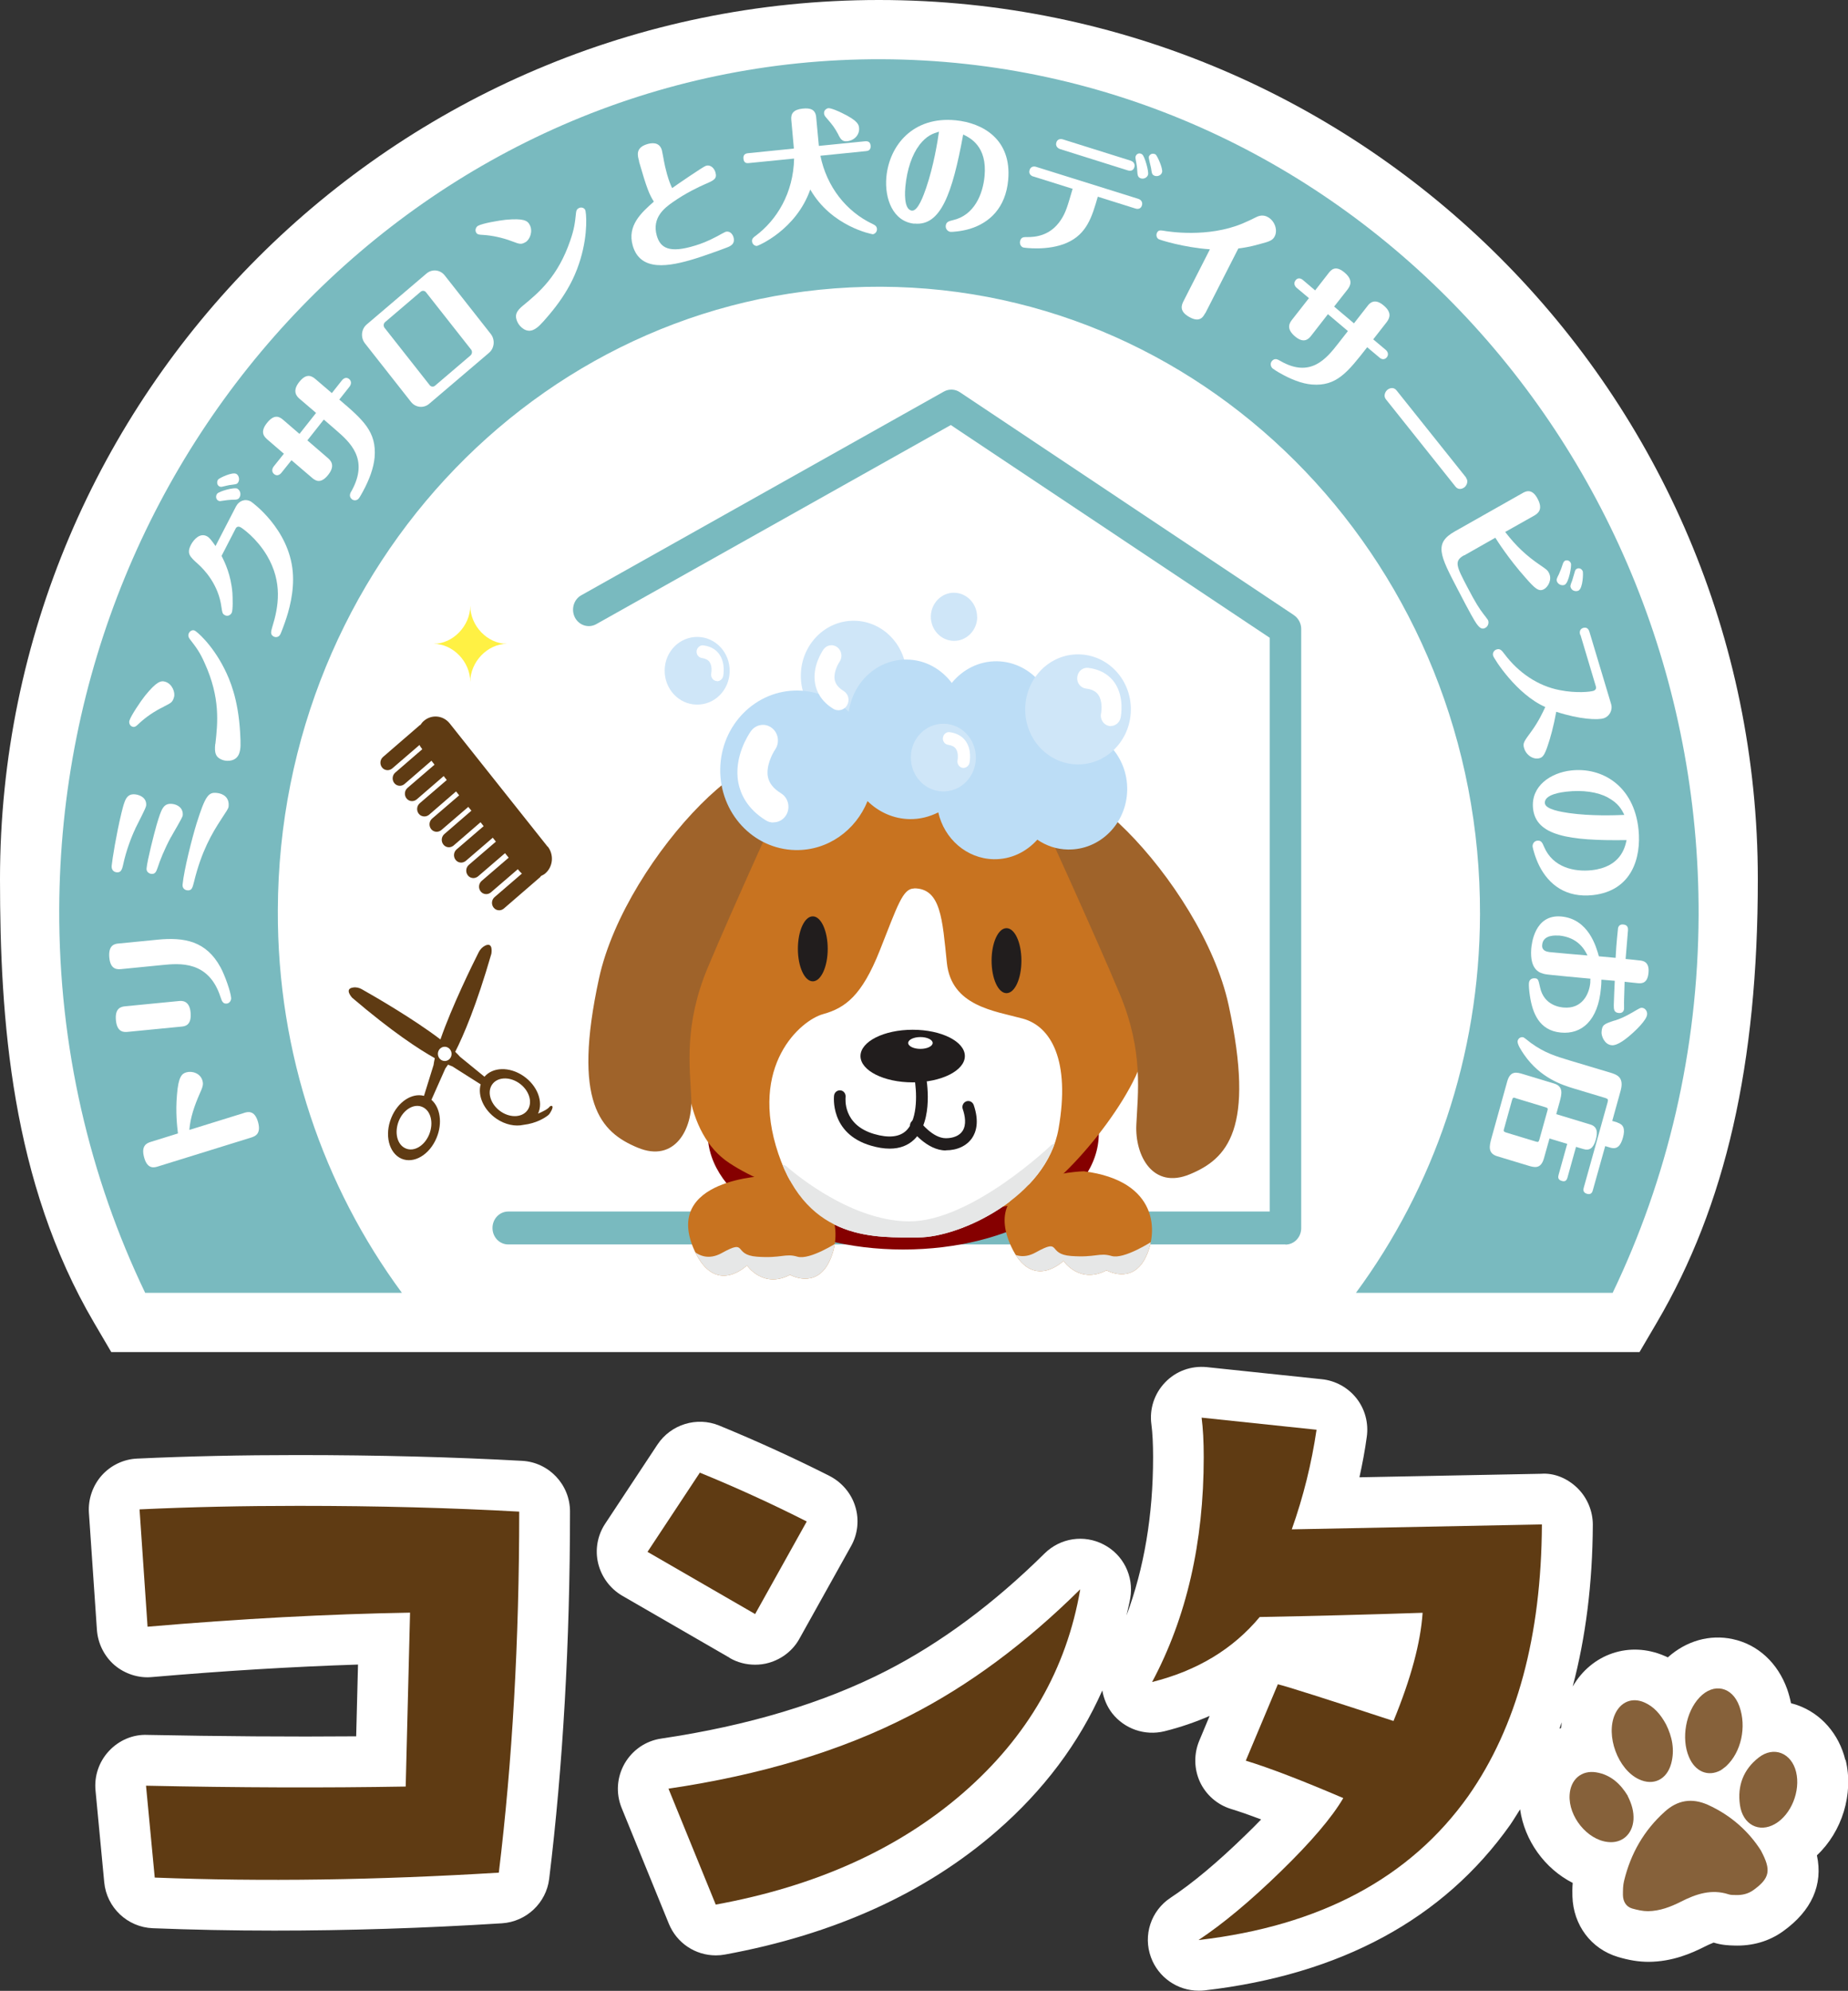 <?xml version="1.0" encoding="UTF-8"?>
<svg xmlns="http://www.w3.org/2000/svg" xmlns:xlink="http://www.w3.org/1999/xlink" viewBox="0 0 131.37 141.5">
  <rect x="0" y="0" width="131.37" height="141.5" fill="#333333" stroke="none"/>
  <defs>
    <style>
      .cls-1 {
        fill: #211d1d;
      }

      .cls-1, .cls-2, .cls-3, .cls-4, .cls-5, .cls-6, .cls-7, .cls-8, .cls-9, .cls-10, .cls-11, .cls-12, .cls-13 {
        stroke-width: 0px;
      }

      .cls-2 {
        fill: #e6e7e7;
        mix-blend-mode: multiply;
      }

      .cls-3 {
        fill: #cfe6f8;
      }

      .cls-4 {
        fill: #c87320;
      }

      .cls-14 {
        clip-path: url(#clippath-2);
      }

      .cls-15 {
        isolation: isolate;
      }

      .cls-5 {
        fill: #850000;
      }

      .cls-6 {
        fill: #79babf;
      }

      .cls-7 {
        fill: #5f3b13;
      }

      .cls-8 {
        fill: none;
      }

      .cls-16 {
        clip-path: url(#clippath-1);
      }

      .cls-9 {
        fill: #86613a;
        fill-rule: evenodd;
      }

      .cls-10 {
        fill: #9f632a;
      }

      .cls-11 {
        fill: #fff;
      }

      .cls-17 {
        clip-path: url(#clippath);
      }

      .cls-12 {
        fill: #fff144;
      }

      .cls-13 {
        fill: #bcddf6;
      }
    </style>
    <clipPath id="clippath">
      <path class="cls-8" d="m64.98,63.15c-.81,0-1.17,1.21-2.44,4.41-1.27,3.2-2.44,4.08-4.03,4.52-1.59.44-5.3,3.64-3.18,9.92,2.12,6.28,6.99,5.95,9.96,5.95s9.11-2.87,9.96-7.72c.85-4.85-.53-7.28-2.54-7.83-2.01-.55-5.08-.88-5.4-3.97-.32-3.09-.42-5.29-2.33-5.29Z"/>
    </clipPath>
    <clipPath id="clippath-1">
      <path class="cls-8" d="m54.55,83.57s-7.57.17-5.16,5.36c1.49,3.2,3.71,1.01,3.71,1.01,0,0,1.13,1.68,3.06.67,0,0,1.77,1.01,2.74-.84.97-1.84.97-5.53-4.35-6.2Z"/>
    </clipPath>
    <clipPath id="clippath-2">
      <path class="cls-8" d="m77.05,83.25s-7.57.17-5.16,5.36c1.49,3.2,3.71,1.01,3.71,1.01,0,0,1.13,1.68,3.06.67,0,0,1.77,1.01,2.74-.84.97-1.84.97-5.53-4.35-6.2Z"/>
    </clipPath>
  </defs>
  <g class="cls-15">
    <g id="_レイヤー_2" data-name="レイヤー 2">
      <g id="_レイヤー_4" data-name="レイヤー 4">
        <path class="cls-11" d="m7.91,96.1l-1.22-2.08C.79,83.97,0,72.44,0,62.48,0,28.03,28.03,0,62.48,0s62.48,28.03,62.48,62.48c0,13.16-2.28,23.18-7.19,31.54l-1.22,2.08H7.91Z"/>
        <path class="cls-6" d="m28.57,91.89c-5.56-7.54-8.86-16.97-8.82-27.2.08-24.56,19.28-44.4,42.88-44.31,23.6.09,42.66,20.06,42.58,44.62-.03,10.12-3.32,19.43-8.82,26.89h18.25c3.88-8.08,6.07-17.19,6.11-26.83.11-33.49-25.88-60.73-58.06-60.85-32.18-.12-58.36,26.93-58.48,60.42-.03,9.8,2.17,19.05,6.11,27.26h18.25Z"/>
        <path class="cls-6" d="m91.38,88.45h-55.25c-.62,0-1.12-.52-1.12-1.17s.5-1.17,1.12-1.17h54.13v-40.78l-22.67-15.12-25.2,14.15c-.55.31-1.23.09-1.52-.47-.29-.57-.09-1.28.45-1.58l25.78-14.48c.36-.2.8-.18,1.14.05l23.74,15.84c.32.22.52.59.52.98v42.59c0,.65-.5,1.17-1.12,1.17Z"/>
        <path class="cls-5" d="m78.11,80.57c0,4.55-6.22,8.24-13.9,8.24s-13.9-3.69-13.9-8.24,6.22-8.24,13.9-8.24,13.9,3.69,13.9,8.24Z"/>
        <path class="cls-4" d="m64.34,53.3c-3.94.32-9.96,1.02-11.86,4.78-2.12,4.19-6.99,20.39-.64,24.58,6.36,4.19,18.22,3.75,20.98,2.75,2.75-.99,8.26-7.83,8.58-11.02.3-3.06-.78-6.61-1.58-9.51-.88-3.17-2.05-8.06-4.9-9.95-2.44-1.62-6.67-1.94-9.5-1.72-.34.03-.7.05-1.08.09Z"/>
        <path class="cls-11" d="m64.98,63.15c-.81,0-1.17,1.21-2.44,4.41-1.27,3.2-2.44,4.08-4.03,4.52-1.59.44-5.3,3.64-3.18,9.92,2.12,6.28,6.99,5.95,9.96,5.95s9.11-2.87,9.96-7.72c.85-4.85-.53-7.28-2.54-7.83-2.01-.55-5.08-.88-5.4-3.97-.32-3.09-.42-5.29-2.33-5.29Z"/>
        <path class="cls-1" d="m68.59,75.06c0,1.03-1.66,1.87-3.71,1.87s-3.71-.84-3.71-1.87,1.66-1.87,3.71-1.87,3.71.84,3.71,1.87Z"/>
        <path class="cls-1" d="m63.24,81.64c-.4,0-.84-.07-1.32-.21-2.96-.86-2.63-3.54-2.63-3.56.03-.24.24-.4.47-.37.23.03.38.25.35.49,0,.08-.22,1.95,2.03,2.61,1.03.3,1.8.22,2.28-.24.89-.86.73-2.94.59-3.68-.04-.23.1-.46.33-.51.23-.05.44.11.49.34.02.13.58,3.11-.84,4.48-.45.43-1.03.65-1.74.65Z"/>
        <path class="cls-1" d="m67.24,81.77c-1.35,0-2.43-1.44-2.47-1.5-.14-.19-.1-.46.08-.61.18-.15.44-.11.58.08,0,.01.87,1.16,1.81,1.16.53,0,.96-.18,1.18-.51.3-.44.18-1.1.02-1.56-.08-.23.04-.47.25-.55.22-.08.45.04.53.26.41,1.2.16,1.94-.12,2.35-.38.55-1.05.87-1.86.87Z"/>
        <path class="cls-10" d="m56.14,55.66s-4.13,9.04-5.83,13.12c-1.7,4.08-1.27,7.05-1.17,9.26.11,2.2-1.17,4.63-3.81,3.53-2.65-1.1-4.66-3.2-2.75-12.02,1.91-8.82,12.82-19.51,13.56-13.89Z"/>
        <path class="cls-10" d="m73.78,57.55s4.13,9.04,5.83,13.12c1.7,4.08,1.27,7.06,1.17,9.26-.11,2.21,1.17,4.63,3.81,3.53,2.65-1.1,4.66-3.2,2.75-12.02-1.91-8.82-12.82-19.51-13.56-13.89Z"/>
        <path class="cls-1" d="m58.84,67.44c0,1.28-.48,2.31-1.06,2.31s-1.06-1.03-1.06-2.31.47-2.31,1.06-2.31,1.06,1.04,1.06,2.31Z"/>
        <path class="cls-1" d="m72.61,68.28c0,1.28-.47,2.31-1.06,2.31s-1.06-1.03-1.06-2.31.47-2.31,1.06-2.31,1.06,1.03,1.06,2.31Z"/>
        <path class="cls-11" d="m66.3,74.13c0,.23-.39.42-.87.42s-.87-.19-.87-.42.39-.42.87-.42.87.19.87.42Z"/>
        <path class="cls-4" d="m54.55,83.57s-7.57.17-5.16,5.36c1.49,3.2,3.71,1.01,3.71,1.01,0,0,1.13,1.68,3.06.67,0,0,1.77,1.01,2.74-.84.97-1.84.97-5.53-4.35-6.2Z"/>
        <path class="cls-4" d="m77.05,83.25s-7.57.17-5.16,5.36c1.49,3.2,3.71,1.01,3.71,1.01,0,0,1.13,1.68,3.06.67,0,0,1.77,1.01,2.74-.84.97-1.84.97-5.53-4.35-6.2Z"/>
        <g>
          <path class="cls-3" d="m64.44,48.1c-.03,2.16-1.75,3.88-3.82,3.84-2.08-.04-3.73-1.82-3.69-3.98.04-2.16,1.75-3.88,3.82-3.84,2.07.04,3.73,1.82,3.69,3.98Z"/>
          <path class="cls-3" d="m69.47,43.87c-.02.95-.77,1.7-1.68,1.68-.91-.02-1.63-.8-1.62-1.74.02-.95.77-1.7,1.67-1.68.91.02,1.63.8,1.62,1.74Z"/>
          <path class="cls-13" d="m76.06,51.79c-.41,0-.81.07-1.19.18.03-.19.06-.39.07-.59.04-2.38-1.78-4.34-4.06-4.38-1.29-.02-2.45.59-3.22,1.54-.74-.98-1.87-1.64-3.17-1.66-2.11-.04-3.86,1.59-4.15,3.71-.95-.91-2.21-1.48-3.6-1.51-3.01-.05-5.49,2.44-5.54,5.57-.05,3.13,2.34,5.71,5.35,5.77,2.3.04,4.28-1.4,5.12-3.48.79.77,1.83,1.26,3,1.28.73.01,1.41-.17,2.03-.48.42,1.87,2.01,3.29,3.94,3.33,1.23.02,2.32-.52,3.1-1.39.63.43,1.37.69,2.18.7,2.28.04,4.17-1.85,4.21-4.23.04-2.38-1.78-4.34-4.06-4.38Z"/>
          <path class="cls-11" d="m54.97,58.46c-.19,0-.37-.05-.54-.16-1.34-.83-1.79-1.9-1.94-2.65-.36-1.86.76-3.5.89-3.68.35-.49,1.02-.6,1.49-.23.47.36.57,1.05.23,1.54-.19.28-.66,1.17-.51,1.94.09.45.4.84.94,1.17.5.31.67.99.37,1.52-.2.35-.55.54-.92.54Z"/>
          <path class="cls-11" d="m59.6,50.48c-.12,0-.25-.03-.36-.1-.9-.55-1.2-1.27-1.29-1.77-.24-1.24.51-2.33.59-2.45.23-.33.68-.4.99-.15.31.24.38.7.15,1.03-.13.19-.44.78-.34,1.29.06.3.27.56.63.78.34.21.45.66.25,1.01-.13.23-.37.36-.61.36Z"/>
          <path class="cls-3" d="m80.39,50.49c-.04,2.16-1.75,3.88-3.82,3.84-2.08-.04-3.73-1.82-3.69-3.98.04-2.16,1.75-3.88,3.82-3.84,2.08.04,3.73,1.82,3.69,3.98Z"/>
          <path class="cls-11" d="m78.96,51.61c-.05,0-.1,0-.15-.02-.38-.09-.62-.48-.54-.88.05-.23.1-.9-.19-1.32-.17-.25-.46-.4-.88-.45-.39-.05-.67-.41-.62-.82.05-.41.39-.7.79-.65,1.03.13,1.59.65,1.87,1.06.7,1.03.45,2.34.42,2.49-.07.34-.37.58-.69.58Z"/>
          <path class="cls-3" d="m51.87,47.72c-.02,1.33-1.07,2.39-2.35,2.36-1.28-.02-2.29-1.12-2.27-2.45.02-1.33,1.07-2.38,2.35-2.36,1.28.02,2.29,1.12,2.27,2.44Z"/>
          <path class="cls-11" d="m50.99,48.41s-.06,0-.1-.01c-.23-.05-.38-.3-.33-.54h0c.03-.14.06-.55-.12-.81-.11-.15-.28-.24-.54-.28-.24-.03-.41-.26-.38-.5s.25-.43.48-.4c.64.08.98.4,1.15.66.43.63.27,1.44.26,1.53-.05.21-.23.36-.43.36Z"/>
          <path class="cls-3" d="m69.37,53.89c-.02,1.33-1.07,2.39-2.35,2.36-1.28-.02-2.29-1.12-2.27-2.45.02-1.33,1.07-2.38,2.35-2.36,1.28.02,2.29,1.12,2.27,2.44Z"/>
          <path class="cls-11" d="m68.49,54.58s-.06,0-.09-.01c-.23-.05-.38-.3-.33-.54h0c.03-.14.06-.55-.12-.81-.11-.15-.28-.24-.54-.28-.24-.03-.41-.25-.38-.5.03-.25.24-.43.48-.4.63.08.98.4,1.15.65.43.63.28,1.44.26,1.53-.05.21-.23.36-.43.36Z"/>
        </g>
        <g class="cls-17">
          <path class="cls-2" d="m55.9,82.89s4.32,3.92,8.75,3.92,10.08-5.42,10.08-5.42l1-.58s-3.66,8.18-10.08,8.18-9.86-3.57-11.41-6.8l1.66.69Z"/>
        </g>
        <g class="cls-16">
          <path class="cls-2" d="m48.43,87.76s1,2.34,2.88,1.3c1.88-1.04.75.13,2.5.26,1.75.13,2-.26,2.88,0,.88.26,2.88-1.04,2.88-1.04,0,0,.75,4.56-2,4.17-2.75-.39-7.51-1.3-7.51-1.3l-1.63-3.39Z"/>
        </g>
        <g class="cls-14">
          <path class="cls-2" d="m70.76,87.71s1,2.35,2.88,1.3c1.88-1.04.75.13,2.5.26,1.75.13,2-.26,2.88,0,.88.26,2.88-1.04,2.88-1.04,0,0,.75,4.56-2,4.17-2.75-.39-7.51-1.3-7.51-1.3l-1.63-3.39Z"/>
        </g>
        <path class="cls-12" d="m33.43,48.47c0-1.44-1.23-2.71-2.61-2.71,1.38,0,2.61-1.28,2.61-2.71,0,1.44,1.23,2.71,2.61,2.71-1.38,0-2.61,1.28-2.61,2.71Z"/>
        <path class="cls-7" d="m39.2,78.6s-.09.01-.12.05c-.13.18-.49.36-.83.5.39-.84-.05-2-1.05-2.68-.99-.67-2.17-.63-2.76.06l-1.74-1.42c-.1-.11-.21-.23-.34-.35.59-1.16,1.51-3.3,2.57-6.97,0,0,.16-.87-.44-.58-.2.1-.36.27-.46.47-.43.85-1.92,3.88-2.72,6.2-1.91-1.46-4.77-3.11-5.59-3.57-.19-.11-.42-.16-.63-.12-.65.1-.05.73-.05.73,2.85,2.43,4.76,3.67,5.87,4.29-.04.18-.07.34-.09.49l-.68,2.19c-.85-.23-1.86.42-2.32,1.55-.5,1.21-.18,2.51.71,2.91.89.39,2.01-.27,2.51-1.49.43-1.04.25-2.15-.37-2.69l.99-2.23s.06-.08.19-.27c.2.09.3.12.3.12l2.02,1.28c-.23.81.22,1.83,1.13,2.45.62.42,1.33.56,1.91.43.93-.11,1.52-.5,1.74-.67.06-.05.11-.1.15-.17.25-.4.19-.5.11-.51m-8.7,2.03c-.33.81-1.08,1.26-1.68.99-.6-.26-.81-1.13-.48-1.95.33-.81,1.08-1.26,1.68-.99.6.26.81,1.13.48,1.95m1.25-5.24c-.26.08-.53-.07-.61-.34-.08-.27.07-.55.32-.63.26-.08.53.07.61.34.08.27-.07.55-.32.63m3.85,3.62c-.71-.48-1-1.33-.65-1.89.35-.56,1.21-.63,1.92-.15.71.48,1,1.33.65,1.89-.35.56-1.21.63-1.92.15"/>
        <path class="cls-7" d="m38.93,60.18l-6.96-8.76c-.46-.58-1.29-.66-1.84-.18-.1.08-.17.18-.24.28-.03.02-.06.02-.08.05l-2.58,2.23c-.22.19-.25.52-.07.75.1.13.25.19.39.19.12,0,.23-.04.33-.12l1.94-1.67c.04.08.08.15.14.22l.06.08-1.92,1.66c-.22.19-.25.52-.07.75.1.13.25.19.39.19.12,0,.23-.04.33-.12l1.92-1.66.22.28-1.92,1.65c-.22.19-.25.52-.07.75.1.13.25.19.39.19.12,0,.23-.04.33-.12l1.92-1.66.22.28-1.92,1.65c-.22.19-.25.52-.07.75.1.13.25.19.4.19.11,0,.23-.04.33-.12l1.92-1.66.22.28-1.92,1.65c-.22.19-.25.52-.07.75.1.13.25.19.39.19.11,0,.23-.04.33-.12l1.92-1.65.22.27-1.92,1.66c-.22.19-.25.52-.07.75.1.13.25.19.39.19.11,0,.23-.04.33-.12l1.92-1.66.22.28-1.92,1.65c-.22.19-.25.52-.07.75.1.13.25.19.39.19.11,0,.23-.04.33-.12l1.92-1.65.22.28-1.92,1.65c-.22.19-.25.52-.07.75.1.13.25.19.39.19.11,0,.23-.04.33-.12l1.92-1.65.26.32-1.92,1.65c-.22.19-.25.52-.07.75.1.13.25.19.39.19.12,0,.23-.04.33-.12l1.92-1.65.11.13c.05.07.12.12.18.18l-1.94,1.67c-.22.19-.25.52-.07.75.1.13.25.19.39.19.12,0,.23-.04.33-.12l2.58-2.23s.05-.06.07-.09c.1-.05.21-.1.3-.18.56-.48.63-1.34.17-1.92Z"/>
        <g>
          <path class="cls-11" d="m17.35,79.1c.24-.07.74-.23.99.64.24.84-.19,1.02-.48,1.11l-6.64,2.06c-.23.07-.73.23-.97-.63-.24-.85.18-1.03.47-1.12l1.93-.6c-.06-.53-.18-1.5-.07-2.74.1-1.3.35-1.51.66-1.6.4-.12,1,.05,1.15.58.09.3,0,.5-.2.95-.36.82-.66,1.67-.73,2.56l3.9-1.21Z"/>
          <path class="cls-11" d="m11.18,66.79c1.93-.19,3.48.09,4.5,1.97.3.55.71,1.7.75,2.16.02.18-.11.39-.31.41-.28.03-.35-.18-.45-.48-.84-2.58-2.9-2.38-4.13-2.26l-2.93.29c-.24.02-.76.07-.84-.82-.08-.88.37-.98.67-1l2.75-.27Zm1.53,4.36c.2-.02.76-.07.84.82.08.93-.42.98-.68,1l-3.79.37c-.24.02-.76.07-.84-.83-.08-.87.37-.96.68-.99l3.79-.37Z"/>
          <path class="cls-11" d="m9.62,58.9c-.29.61-.65,1.56-.86,2.53-.09.42-.18.6-.47.57-.19-.02-.38-.16-.35-.47.04-.43.32-2.2.69-3.73.23-.93.35-1.4.98-1.34.36.04.83.26.78.8-.02.19-.56,1.19-.77,1.63Zm2.53.6c-.48.89-.79,1.69-.94,2.16-.11.33-.2.48-.46.45-.16-.02-.36-.15-.33-.4.06-.6.52-2.4.71-3.07.34-1.13.47-1.57,1.12-1.5.35.04.79.27.74.82-.01.15-.71,1.3-.84,1.55Zm3.55-1.23c-.62.95-1.38,2.23-1.91,4.42-.11.43-.16.62-.48.59-.14-.01-.36-.13-.33-.41.1-1.05.67-3.29,1-4.36.62-1.96.84-2.22,1.44-2.15.4.04.9.28.83.96-.01.15-.14.32-.55.95Z"/>
          <path class="cls-11" d="m11.66,50.22c-.69.33-1.3.76-1.73,1.16-.27.26-.35.32-.52.27-.18-.06-.26-.27-.21-.43.11-.36.8-1.38,1.11-1.77.81-1,1.13-1.1,1.45-.99.48.15.71.75.61,1.09-.1.34-.17.4-.72.67Zm3.65,2.66c.17-1.51.36-3.28-.76-5.75-.35-.79-.59-1.1-1.06-1.71-.09-.12-.12-.23-.09-.35.06-.2.25-.32.42-.26.14.04,1.26.98,2.14,2.74.37.74.97,2.1,1.11,4.51.05.87.04,1.14-.05,1.44-.19.64-.87.62-1.15.53-.57-.18-.63-.54-.57-1.15Z"/>
          <path class="cls-11" d="m16.8,35.96c.18-.34.61-.55,1.04-.31.08.05,2.7,1.93,2.97,4.98.13,1.45-.29,2.85-.55,3.59-.02.07-.26.72-.33.86-.1.2-.31.25-.48.16-.25-.14-.19-.35-.09-.69.44-1.42.74-3.16-.38-5.06-.75-1.26-1.75-1.94-1.87-2.01-.12-.07-.27-.07-.35.07l-1.01,1.96c.25.49.67,1.37.77,2.62.02.33.05,1.23-.05,1.43-.09.17-.3.27-.49.16-.17-.09-.18-.18-.24-.58-.21-1.59-1.21-2.64-1.64-3.03-.61-.55-.85-.76-.52-1.4.19-.36.64-.87,1.14-.59.18.1.31.28.6.69l1.48-2.86Zm.09-1.21c.18.1.26.37.15.58-.1.18-.19.19-.56.19-.24.01-.34.03-.78.09-.04.01-.11.02-.19-.03-.18-.1-.19-.36-.06-.5.14-.16,1.21-.48,1.45-.34Zm-.09-1.07c.17.1.25.37.15.57-.09.17-.15.16-.5.21-.1,0-.52.1-.64.13-.07.02-.14.02-.22-.02-.18-.1-.19-.35-.08-.49.09-.11,1.01-.55,1.28-.4Z"/>
          <path class="cls-11" d="m22.47,29.35l-1.18-1.01c-.16-.14-.56-.51-.02-1.19.46-.58.82-.49,1.14-.22l1.18,1.01.72-.91c.15-.18.34-.23.51-.09.17.14.17.36.02.55l-.72.91c1.71,1.46,2.66,2.29,2.51,4.11-.07.75-.37,1.58-.84,2.44-.07.12-.2.37-.28.47-.13.17-.36.18-.5.06-.24-.21-.11-.45,0-.62,1.22-2.24-.13-3.43-1.16-4.32l-.83-.72-1.17,1.48,1.45,1.25c.18.16.58.51.03,1.2-.54.68-.92.41-1.16.2l-1.45-1.24-.72.9c-.15.18-.35.23-.52.08-.17-.14-.16-.36-.02-.54l.72-.9-1.16-1c-.2-.18-.59-.5-.04-1.19.54-.68.92-.42,1.16-.21l1.15.99,1.17-1.48Z"/>
          <path class="cls-11" d="m34.89,23.74c.31.4.27,1-.13,1.34l-4.25,3.62c-.4.34-.97.27-1.29-.13l-3.28-4.17c-.31-.4-.27-1,.13-1.34l4.25-3.62c.4-.34.97-.27,1.29.13l3.28,4.17Zm-7.51-.85c-.13.11-.13.29-.05.4l3.22,4.09c.08.11.26.14.38.03l2.52-2.15c.12-.11.13-.29.05-.4l-3.22-4.09c-.08-.11-.26-.14-.38-.03l-2.52,2.15Z"/>
          <path class="cls-11" d="m36.4,17.15c-.71-.27-1.43-.41-2.01-.45-.37-.02-.47-.03-.55-.19-.09-.17,0-.38.14-.46.32-.18,1.5-.38,1.98-.43,1.25-.11,1.54.05,1.7.37.24.46,0,1.05-.3,1.22-.3.17-.39.16-.96-.06Zm.78,4.57c1.14-.94,2.48-2.06,3.36-4.63.28-.82.33-1.21.41-1.98.02-.16.07-.25.18-.31.18-.1.39-.04.47.12.07.13.23,1.62-.34,3.51-.24.79-.73,2.2-2.27,4-.55.65-.75.84-1.01.98-.56.31-1.03-.2-1.17-.47-.28-.55-.08-.85.38-1.23Z"/>
          <path class="cls-11" d="m45.44,11.48c-.12-.42-.28-.97.55-1.23.29-.09.88-.2,1.06.42.03.11.13.67.15.78.03.18.11.54.22.94.15.51.23.7.36.98.32-.23,2.2-1.52,2.39-1.58.37-.12.62.21.69.46.13.46-.11.57-.74.84-.39.17-1.38.63-2.31,1.29-.54.38-1.49,1.08-1.12,2.37.25.87.88,1.28,2.74.7.37-.11.89-.3,1.56-.66.08-.05.53-.29.58-.31.26-.08.48.09.57.37.14.5-.22.65-.49.75-.64.25-1.8.65-2.19.77-1.93.6-3.94.95-4.48-.91-.41-1.43.61-2.34,1.5-3.13-.31-.49-.49-.89-1.06-2.87Z"/>
          <path class="cls-11" d="m53.23,11.59c-.1.01-.35.04-.38-.31-.03-.29.14-.37.32-.39l3.26-.33c0-.07,0-.09-.02-.28l-.16-1.77c-.04-.44.16-.72.8-.79.56-.06.92.06.97.61l.19,2.04,3.3-.33c.08,0,.35-.03.38.31.03.35-.22.38-.32.39l-3.25.33c.45,2.21,1.84,3.97,3.73,4.86.12.06.27.13.29.33.02.22-.15.37-.29.39-.05,0-2.94-.54-4.45-3.18-1.02,2.9-3.74,4.01-3.79,4.01-.14.01-.33-.11-.35-.32-.02-.2.12-.3.23-.38,1.54-1.14,2.71-3.07,2.76-5.51l-3.21.32Zm6.38-2c-.32-.58-.38-.65-.92-1.28-.06-.07-.1-.15-.11-.25-.02-.23.18-.35.3-.37.19-.02.76.23.99.35,1.16.56,1.18.85,1.2,1.06.04.46-.31.88-.85.94-.36.04-.48-.19-.62-.45Z"/>
          <path class="cls-11" d="m65,15.9c-1.52-.15-2.13-1.78-1.99-3.32.21-2.25,1.9-4.33,4.93-4.03,1.92.19,3.99,1.35,3.73,4.24-.18,1.98-1.32,3.04-2.71,3.47-.62.19-1.29.23-1.39.22-.19-.02-.36-.2-.34-.43.03-.29.23-.33.5-.4,1.53-.34,2.14-1.85,2.26-3.13.2-2.13-1.03-2.72-1.52-2.96-.77,4.21-1.6,6.52-3.46,6.33Zm.35-5.58c-.5.65-.87,1.69-.99,2.95-.02.24-.15,1.64.47,1.7.43.04.83-1.1,1.01-1.62.53-1.55.81-3.28.91-3.99-.42.13-.86.26-1.4.95Z"/>
          <path class="cls-11" d="m73.46,12.55c-.22-.07-.34-.24-.27-.46.06-.22.26-.3.47-.23l7.25,2.27c.22.07.33.25.27.46-.06.23-.26.3-.47.23l-2.67-.84c-.41,1.42-.77,2.65-2.2,3.28-1.34.59-3.04.35-3.1.33-.16-.05-.28-.25-.22-.47.08-.28.26-.27.52-.27.5,0,1.6-.05,2.37-1.21.36-.54.48-.99.84-2.22l-2.8-.88Zm6.91-1.13c.22.07.33.25.27.46-.06.23-.25.3-.47.23l-4.8-1.51c-.22-.07-.34-.25-.28-.46.06-.23.26-.3.48-.23l4.81,1.51Zm1.24,1c-.06.2-.29.32-.5.26-.23-.07-.25-.22-.27-.6,0-.1-.03-.36-.11-.76-.01-.07-.02-.13,0-.21.04-.13.19-.25.36-.19.05.01.09.04.12.07.16.13.47,1.19.4,1.43Zm1-.18c-.06.22-.31.32-.51.26-.21-.07-.22-.18-.27-.53-.02-.14-.19-.72-.16-.83.04-.12.18-.26.38-.2.03,0,.06.02.1.04.12.09.53,1,.46,1.26Z"/>
          <path class="cls-11" d="m85.67,22.26c-.12.23-.36.7-1.11.28-.75-.41-.57-.85-.43-1.13l1.88-3.69c-1.87-.13-3.56-.67-3.64-.72-.16-.09-.2-.31-.12-.46.08-.16.19-.18.4-.15.45.08,3.21.52,5.67-.5.29-.12.8-.36,1.03-.48.28-.13.55-.11.78.02.49.27.71.92.49,1.36-.14.28-.33.37-1.11.57-.7.2-1.23.27-1.48.3l-2.35,4.61Z"/>
          <path class="cls-11" d="m96.26,22.97l.96-1.23c.13-.17.48-.59,1.14-.03.56.47.47.85.22,1.18l-.96,1.23.88.74c.18.15.22.36.09.53-.14.18-.35.18-.52.03l-.88-.74c-1.39,1.78-2.18,2.79-3.93,2.65-.72-.06-1.51-.37-2.34-.85-.12-.07-.35-.21-.45-.29-.16-.14-.18-.37-.06-.52.2-.25.43-.12.6-.02,2.15,1.25,3.29-.17,4.13-1.25l.68-.87-1.42-1.2-1.19,1.53c-.15.19-.49.61-1.15.05-.65-.55-.4-.95-.2-1.2l1.19-1.52-.87-.73c-.18-.15-.22-.36-.08-.54.14-.18.34-.17.52-.02l.87.74.95-1.22c.17-.22.48-.61,1.14-.05.65.55.4.95.21,1.21l-.95,1.21,1.42,1.2Z"/>
          <path class="cls-11" d="m104.21,33.95c.2.25.05.55-.09.67-.15.13-.44.23-.65-.03l-4.95-6.21c-.19-.24-.05-.53.09-.66.15-.13.45-.24.66.02l4.95,6.2Z"/>
          <path class="cls-11" d="m104.07,39.47c-.72.41-.54.77.24,2.26.6,1.15.86,1.54,1.16,1.93.06.07.26.34.3.4.09.16.04.44-.17.56-.24.14-.42.02-.65-.31-.14-.2-.43-.69-1.33-2.43-1.27-2.43-1.69-3.27-.2-4.11l4.81-2.72c.21-.12.67-.38,1.08.41.4.76.02,1.03-.25,1.19l-2.06,1.16c.76.99,1.5,1.69,2.52,2.38.38.26.49.33.59.53.25.48-.07,1-.34,1.15-.38.22-.66-.05-1.32-.8-1.21-1.36-2.02-2.64-2.15-2.85l-2.22,1.26Zm7.19,2.08c-.17.1-.45.03-.56-.18-.08-.16-.05-.23.12-.56.11-.24.21-.51.29-.77.02-.05.06-.13.13-.18.15-.08.36-.02.43.18.07.18-.15,1.35-.41,1.5Zm.97.42c-.17.09-.44.05-.55-.16-.07-.14-.06-.19.08-.54.02-.06.13-.43.19-.64.02-.08.05-.15.13-.2.09-.05.3-.09.43.16.05.1.02,1.21-.29,1.38Z"/>
          <path class="cls-11" d="m112.33,45.12c-.11-.37.15-.47.21-.49.05-.01.34-.11.45.28l1.54,5.13c.13.43-.12.88-.52,1.01-.42.14-1.73.08-3.38-.46-.19,1.05-.42,1.87-.61,2.42-.22.66-.36.81-.55.87-.47.15-.98-.22-1.12-.69-.11-.35-.04-.46.5-1.19.52-.71.83-1.38,1-1.75-2.04-.89-3.65-3.43-3.71-3.65-.05-.17.05-.38.25-.44.24-.08.36.06.57.34.98,1.3,2.35,2.25,3.91,2.55,1.21.24,2.21.12,2.41.05.15-.05.21-.18.17-.3l-1.1-3.68Z"/>
          <path class="cls-11" d="m108.98,57.45c-.16-1.58,1.25-2.53,2.72-2.69,2.16-.24,4.46,1.06,4.78,4.21.2,1.99-.47,4.34-3.24,4.65-1.9.21-3.13-.73-3.81-2.07-.3-.59-.47-1.27-.48-1.37-.02-.2.11-.41.34-.43.28-.03.36.17.47.43.63,1.49,2.17,1.8,3.39,1.67,2.05-.23,2.36-1.59,2.48-2.14-4.11.06-6.45-.31-6.65-2.25Zm5.32-.77c-.72-.38-1.76-.55-2.97-.41-.23.03-1.57.17-1.51.82.05.45,1.2.62,1.72.7,1.56.22,3.25.16,3.93.13-.2-.4-.42-.83-1.18-1.24Z"/>
          <path class="cls-11" d="m113.84,69.64c0,.22-.01.35-.03.57-.2,2.36-1.4,3.32-2.85,3.18-1.56-.14-2.02-1.42-2.2-2.59-.06-.38-.09-.78-.07-.94.03-.29.28-.34.41-.33.24.02.26.09.38.65.28,1.3,1.45,1.41,1.67,1.43,1.32.12,1.83-.96,1.9-1.77,0-.04,0-.24.01-.28-.44-.04-2.98-.27-3.21-.32-.34-.07-1.11-.24-1-1.79.03-.34.23-2.48,2.14-2.31,1.94.18,2.48,2.15,2.67,2.83l1.19.11c.04-.66.05-.89.1-1.39.02-.18.06-.55.07-.7.02-.16.14-.31.38-.28.1.01.36.05.33.41l-.17,2.04c.12.01.92.09.96.1.25.02.74.07.67.86-.06.76-.46.79-.76.76-.15-.01-.81-.09-.94-.1-.03,1.2-.05,1.39-.04,1.67,0,.09,0,.24,0,.26-.01.12-.09.32-.38.29-.35-.03-.35-.29-.35-.56,0-.28.06-1.48.07-1.73l-.94-.08Zm-3.04-3.14c-.15-.01-1.11-.1-1.17.66-.04.41.31.48.52.51.39.04,2.28.21,2.7.24-.17-.34-.62-1.29-2.05-1.42Zm3.98,6.04c.38-.12.75-.28,1.28-.59.51-.3.56-.33.67-.32.22.02.38.24.36.47-.03.42-.89,1.2-.99,1.29-.48.44-1.11.94-1.53.9-.52-.05-.74-.67-.72-.93.04-.53.16-.57.93-.83Z"/>
          <path class="cls-11" d="m112.04,81.5l-.61,2.19c-.07.26-.21.31-.42.24-.27-.08-.26-.27-.21-.44l.61-2.19-1.26-.38-.39,1.39c-.22.81-.69.67-1.15.53l-2.18-.66c-.7-.21-.54-.78-.41-1.27l1.12-4.03c.22-.81.69-.67,1.15-.53l2.18.66c.7.21.54.78.41,1.28l-.25.9,2.41.73c.51.15.55.55.4,1.09-.17.61-.46.79-.88.66l-.51-.15Zm-4.31-3.46c-.16-.05-.19-.02-.24.14l-.57,2.05c-.04.14-.05.2.13.26l2.14.65c.16.05.19.02.24-.14l.57-2.05c.04-.14.05-.2-.13-.25l-2.14-.65Zm7.25,1.75c.42.13.57.43.39,1.07-.15.53-.38.86-.89.71l-.37-.11-.88,3.14c-.02.09-.1.35-.42.25-.32-.1-.25-.34-.22-.45l1.69-6.05c.06-.21.02-.25-.16-.31l-2.29-.69c-.71-.22-2.32-.7-3.49-2.4-.19-.28-.51-.75-.45-.98.05-.2.25-.29.41-.24.06.02.45.34.53.4,1,.72,1.76.94,2.81,1.26l2.74.82c.55.16,1.09.33.83,1.3l-.6,2.16.37.11Z"/>
        </g>
        <g>
          <path class="cls-11" d="m37.11,103.83c-4.88-.27-10.22-.41-15.96-.41-3.92,0-7.75.08-11.4.25-.96.04-1.88.48-2.52,1.2-.64.72-.97,1.69-.91,2.64l.57,8.34c.07.96.52,1.87,1.25,2.5.73.62,1.71.94,2.65.85,5.09-.44,10.01-.74,14.66-.89l-.13,5.1c-4.69.04-9.69,0-14.83-.1-1.03-.05-2.04.38-2.75,1.15-.7.75-1.05,1.77-.95,2.8l.62,6.53c.17,1.79,1.65,3.19,3.45,3.26,2.79.11,5.69.17,8.64.17,5.19,0,10.63-.17,16.18-.52,1.73-.11,3.15-1.44,3.36-3.16.98-8.03,1.48-16.82,1.48-26.11,0-1.91-1.5-3.5-3.41-3.6Z"/>
          <path class="cls-11" d="m51.87,117.84c.55.32,1.17.48,1.81.48.32,0,.65-.04.96-.13.93-.26,1.73-.88,2.19-1.72l3.67-6.58c.48-.85.59-1.88.3-2.81-.28-.93-.95-1.72-1.82-2.17-2.51-1.27-5.16-2.48-7.86-3.59-1.59-.65-3.43-.08-4.38,1.35l-3.72,5.63c-.55.83-.73,1.85-.5,2.81.23.96.85,1.8,1.7,2.3l7.65,4.42Z"/>
          <path class="cls-11" d="m131.18,125.09s0,0,0,0c-.45-1.85-1.73-3.31-3.42-3.9-.14-.05-.29-.09-.44-.13-.07-.34-.16-.67-.27-.99-.67-1.88-2.09-3.19-3.88-3.57-1.63-.35-3.29.12-4.61,1.3-.07-.04-.15-.07-.22-.1-2.5-1.09-5.2-.15-6.54,2.17.92-3.48,1.41-7.31,1.43-11.5,0-.96-.39-1.91-1.08-2.59,0,0,0,0,0,0-.75-.74-1.71-1.1-2.6-1.03l-12.91.25c.21-.96.39-1.91.52-2.87.14-.97-.12-1.96-.72-2.73-.6-.77-1.5-1.27-2.47-1.37l-8.18-.86c-1.12-.11-2.19.28-2.96,1.08-.77.8-1.13,1.89-.98,2.99.08.6.12,1.39.12,2.33,0,4.14-.64,7.9-1.89,11.25.09-.41.2-.82.27-1.24.26-1.55-.5-3.08-1.89-3.8h0c-1.4-.73-3.08-.47-4.2.63-3.62,3.58-7.41,6.38-11.26,8.35-4.45,2.28-9.83,3.9-15.99,4.81-1.1.16-2.05.81-2.61,1.78-.55.97-.63,2.11-.21,3.15l3.36,8.24c.56,1.36,1.87,2.24,3.34,2.24.22,0,.44-.02.65-.06,7.75-1.42,14.24-4.36,19.3-8.76,3.35-2.91,5.86-6.26,7.52-10.01.1.58.33,1.14.7,1.62.88,1.12,2.33,1.62,3.72,1.28,1.13-.28,2.2-.65,3.21-1.09l-.74,1.77c-.39.94-.37,2,.05,2.92.43.92,1.23,1.62,2.2,1.92.62.19,1.34.44,2.15.75-.34.36-.72.73-1.11,1.11-2,1.95-3.79,3.44-5.32,4.45-1.4.92-1.98,2.67-1.4,4.24.52,1.42,1.88,2.37,3.39,2.37.13,0,.27,0,.42-.02,9.67-1.12,16.98-5.07,21.72-11.76.25-.36.47-.74.71-1.11.31,2.21,1.75,4.22,3.74,5.23-.03.36-.03.69-.02.96.06,2.04,1.33,3.73,3.23,4.3.77.23,1.47.35,2.19.35,1.7-.01,3.07-.62,3.96-1.07.45-.23.65-.28.65-.3.61.19,1.12.2,1.44.21,1.32.05,2.51-.3,3.5-1.01,2.04-1.46,2.86-3.31,2.41-5.4,1.79-1.68,2.63-4.37,2.04-6.79Zm-20.17-2.66c0,.13-.02.25-.03.38-.04.02-.08.04-.12.06.05-.15.1-.3.15-.45Z"/>
        </g>
        <g>
          <g>
            <path class="cls-7" d="m36.91,107.43c0,9.21-.49,17.77-1.45,25.67-8.65.53-16.8.65-24.46.35l-.62-6.53c6.58.14,12.74.16,18.46.06l.31-12.36c-5.83.1-12.05.43-18.66,1l-.57-8.34c3.62-.17,7.39-.25,11.32-.25,5.62,0,10.84.14,15.67.41Z"/>
            <path class="cls-7" d="m57.35,108.14l-3.67,6.58-7.65-4.42,3.72-5.63c2.62,1.07,5.15,2.23,7.6,3.47Zm19.44,4.83c-.97,5.66-3.74,10.48-8.33,14.47-4.59,3.98-10.45,6.63-17.58,7.93l-3.36-8.24c6.58-.97,12.29-2.69,17.11-5.17,4.21-2.14,8.26-5.14,12.15-8.99Z"/>
            <path class="cls-7" d="m109.61,108.36c-.04,7.94-1.78,14.37-5.23,19.29-4.14,5.83-10.53,9.24-19.18,10.24,1.72-1.14,3.67-2.76,5.84-4.87,2.17-2.11,3.65-3.85,4.45-5.22-2.9-1.24-5.2-2.13-6.93-2.66l2.28-5.43c.69.17,3.43,1.04,8.22,2.61,1.24-3.01,1.93-5.58,2.07-7.69-3.9.13-7.76.23-11.58.3-1.9,2.28-4.45,3.82-7.65,4.62,2.45-4.59,3.67-9.91,3.67-15.98,0-1.11-.05-2.04-.15-2.81l8.17.86c-.35,2.38-.93,4.74-1.76,7.08l17.79-.35Z"/>
          </g>
          <g>
            <path class="cls-9" d="m125.19,131.55c.73,1.37.64,1.94-.56,2.8-.38.27-.82.36-1.27.34-.16,0-.33,0-.48-.05-1.21-.39-2.3-.03-3.38.52-.73.37-1.51.67-2.35.68-.37,0-.76-.09-1.12-.19-.44-.13-.65-.5-.66-.96,0-.33,0-.68.08-1,.47-1.95,1.42-3.6,2.89-4.92.92-.84,1.95-.99,3.07-.49,1.64.74,2.93,1.91,3.79,3.28Z"/>
            <path class="cls-9" d="m118.44,122.57c.42.85.63,1.79.36,2.78-.31,1.14-1.27,1.6-2.3,1.11-1.49-.7-2.37-3.1-1.7-4.61.4-.89,1.22-1.23,2.09-.85.69.3,1.16.85,1.55,1.57Z"/>
            <path class="cls-9" d="m122.33,125.82c-.9.49-1.83.11-2.27-.95-.56-1.32-.22-3.2.76-4.23,1.01-1.06,2.33-.76,2.83.64.52,1.46.13,3.25-.93,4.24-.12.11-.26.2-.39.3Z"/>
            <path class="cls-9" d="m115.71,127.65c.29.58.44,1.1.41,1.68-.07,1.05-.82,1.71-1.83,1.59-1.46-.16-2.8-1.81-2.71-3.34.06-1.1.84-1.78,1.89-1.61,1.05.17,1.75.85,2.25,1.68Z"/>
            <path class="cls-9" d="m126.18,129.64c-1.13.65-2.29.05-2.49-1.34-.2-1.38.25-2.54,1.33-3.38,1.07-.84,2.33-.33,2.66,1.02.33,1.36-.35,3.04-1.5,3.7Z"/>
          </g>
        </g>
      </g>
    </g>
  </g>
</svg>